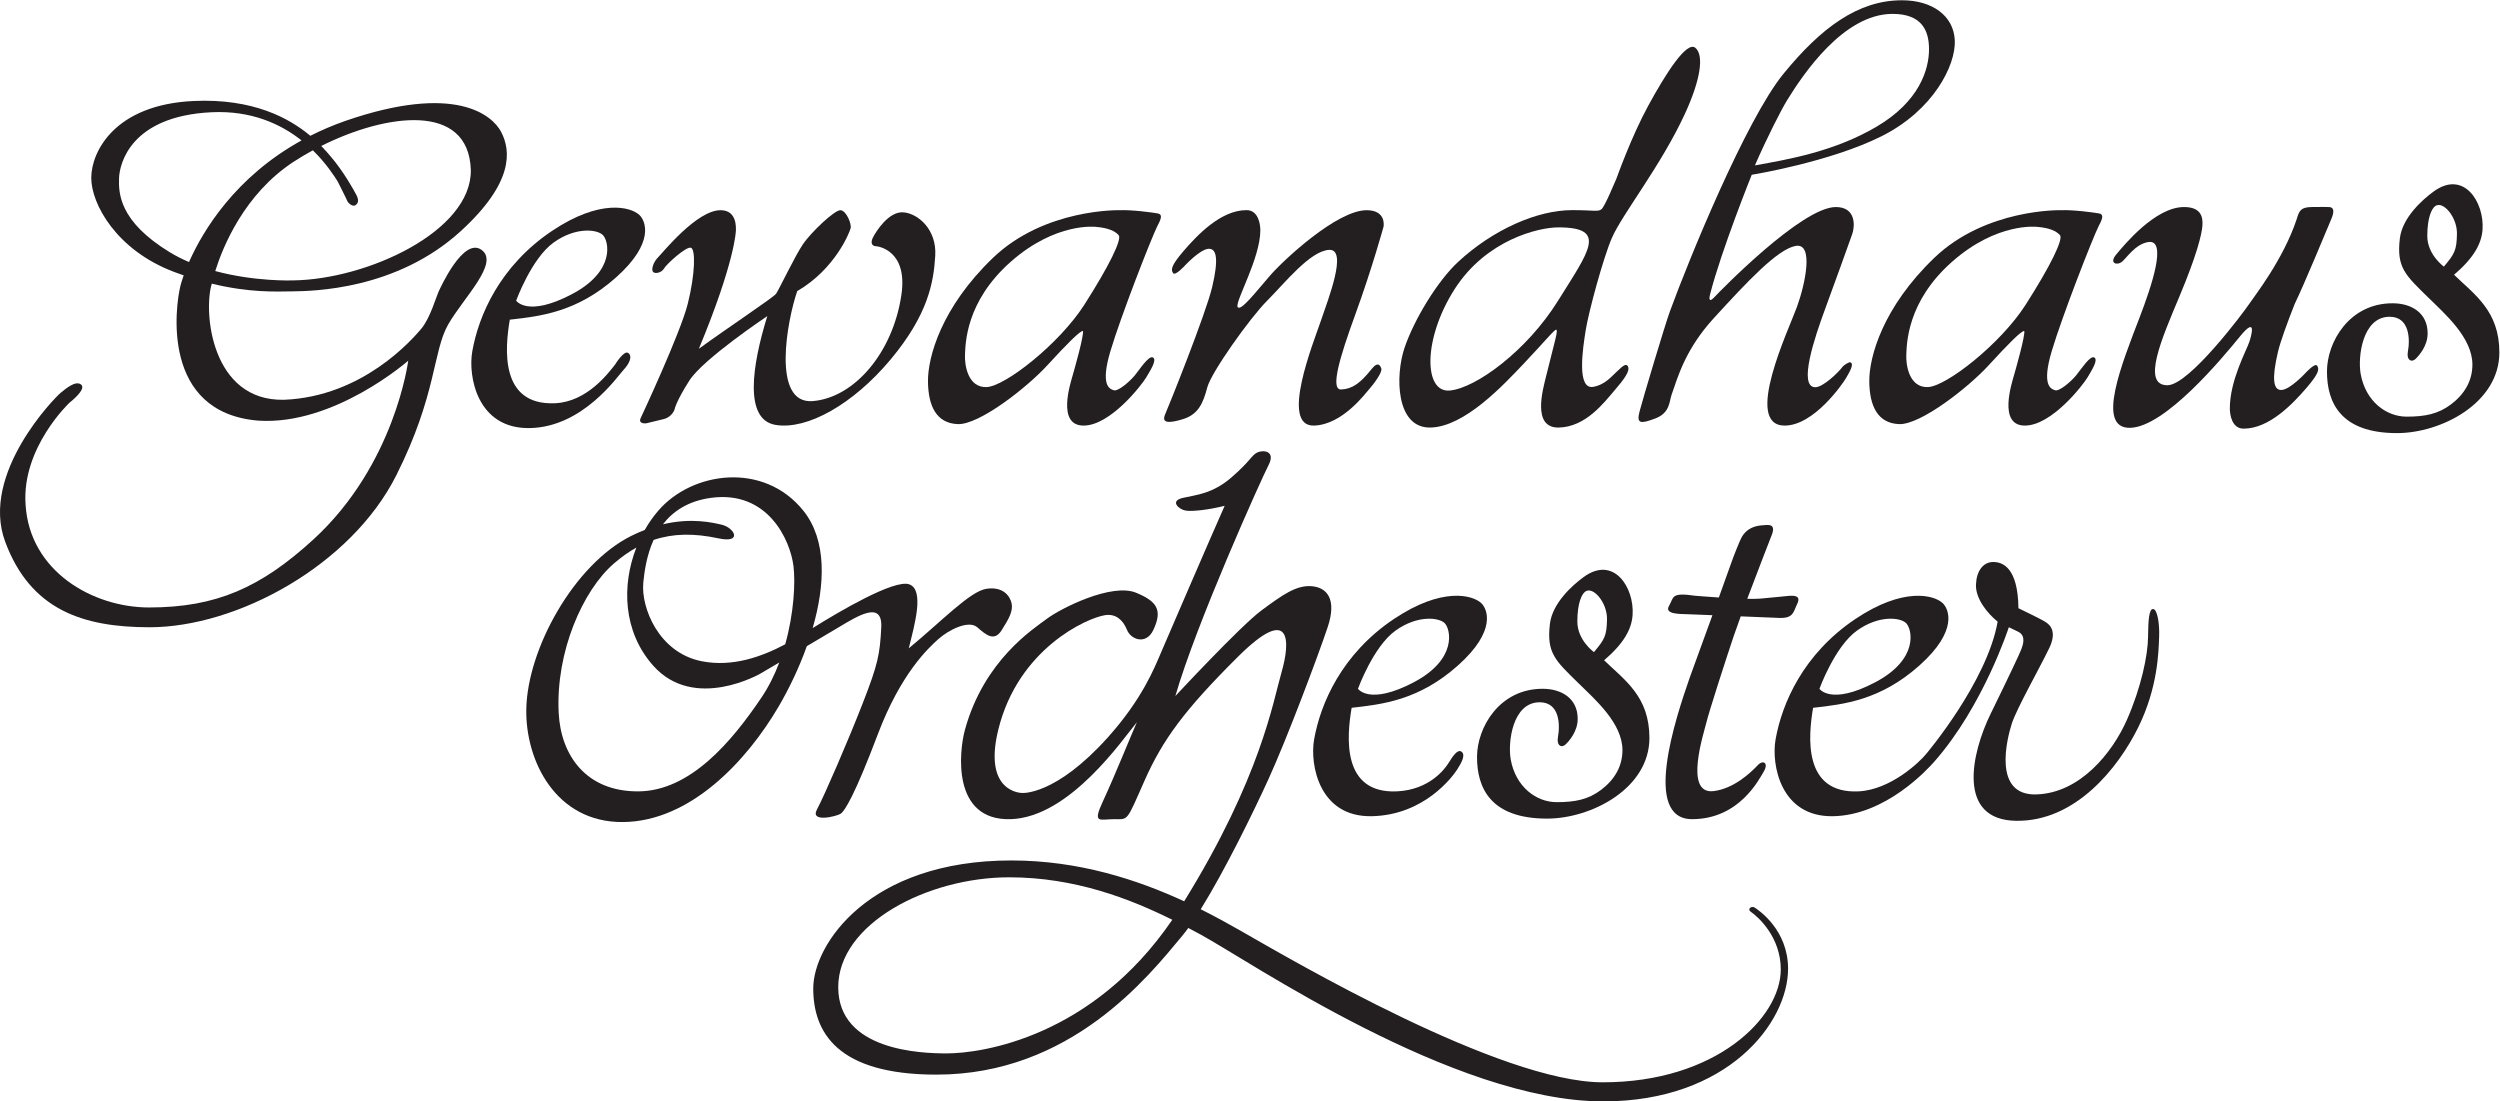 <?xml version="1.0" encoding="UTF-8" standalone="no"?>
<!-- Created with Inkscape (http://www.inkscape.org/) -->

<svg
   version="1.1"
   id="svg2"
   xml:space="preserve"
   width="1050.307"
   height="462.72"
   viewBox="0 0 1050.307 462.72"
   sodipodi:docname="rz_gwh_orchester_logo_schwarz.eps"
   xmlns:inkscape="http://www.inkscape.org/namespaces/inkscape"
   xmlns:sodipodi="http://sodipodi.sourceforge.net/DTD/sodipodi-0.dtd"
   xmlns="http://www.w3.org/2000/svg"
   xmlns:svg="http://www.w3.org/2000/svg"><defs
     id="defs6" /><sodipodi:namedview
     id="namedview4"
     pagecolor="#ffffff"
     bordercolor="#666666"
     borderopacity="1.0"
     inkscape:pageshadow="2"
     inkscape:pageopacity="0.0"
     inkscape:pagecheckerboard="0" /><g
     id="g8"
     inkscape:groupmode="layer"
     inkscape:label="ink_ext_XXXXXX"
     transform="matrix(1.333,0,0,-1.333,0,462.72)"><g
       id="g10"
       transform="scale(0.1)"><path
         d="m 535.133,2676.25 c -160,97.5 -161.25,186.25 -160,232.5 1.25,46.25 36.25,196.25 291.25,208.75 126.887,6.23 219.711,-38.02 284.047,-88.79 -207.426,-114.39 -310.231,-282.56 -354.707,-383.38 -20.828,8.89 -41.211,19.11 -60.59,30.92 m 948.747,260 c 3.75,-193.75 -327.5,-346.25 -561.247,-348.75 0,0 -118.274,-4.54 -244.231,29.47 23.641,75.57 90.969,242.33 246.731,344.28 19.207,12.57 39.617,24.73 60.84,36.23 42.837,-41.7 67.867,-81.91 77.907,-97.48 0,0 27.91,-55 30.41,-61.66 2.5,-6.68 16.67,-19.59 25.42,-14.18 8.75,5.43 12.5,15 3.75,32.09 -8.75,17.09 -41.25,75 -80.42,120.84 -7.3,8.55 -17.33,20.47 -30.59,34.14 203.5,101.91 463.98,138.97 471.43,-74.98 m 33.75,-252.5 c -57.5,41.25 -130,-120 -136.25,-133.75 -6.25,-13.75 -26.25,-82.5 -53.75,-115 -27.5,-32.5 -183.75,-213.75 -432.497,-223.75 -229.789,-5 -254.953,278.21 -227.57,366 118.16,-28.91 201.789,-24.96 252.148,-24.34 65.832,0.84 328.709,4.31 531.669,189.18 168.33,153.32 159.16,254.16 128.08,313.4 -27.29,52.01 -143.08,154.92 -491.22,34.64 -39.55,-13.84 -76.12,-29.68 -110.197,-46.9 -66.383,55.69 -180.621,118.49 -368.332,109.68 -248.328,-11.66 -321.668,-159.57 -322.078,-241.66 -0.422,-82.09 78.75,-228.34 261.25,-297.09 10.226,-3.86 20.199,-7.4 30.047,-10.78 -5.008,-14.06 -8.367,-25.31 -10.239,-32.81 -15.742,-62.98 -62.968,-399.9 245.602,-425.09 239.317,-15.73 472.327,188.93 472.327,188.93 0,0 -41.13,-327.5 -299.14,-563.63 -166.097,-152.03 -306.937,-214.12 -517.769,-214.12 -176.668,0 -376.488,113.35 -389.09,324.33 -12.598,179.47 138.559,321.17 138.559,321.17 0,0 54.082,41.59 36.89,56.59 -17.187,15 -49.058,-12.82 -65.308,-25.94 -16.25,-13.13 -254.379,-254.06 -174.379,-469.06 80,-215 245.097,-269.45 455,-269.45 275,0 634.307,194.11 777.497,478.61 127.5,253.34 115,390.84 163.75,475.84 48.75,85 162.5,193.75 105,235"
         style="fill:#231f20;fill-opacity:1;fill-rule:nonzero;stroke:none"
         id="path12" /><path
         d="m 1745.14,2707.09 c 70,50 137.05,41.27 155,23.32 18.33,-18.32 41.45,-113.45 -98.34,-186.66 -139.79,-73.21 -175,-20 -175,-20 0,0 48.34,133.34 118.34,183.34 m 220,-401.68 c 20,21.67 28.33,43.34 15,53.34 -13.34,10 -41.67,-36.64 -41.67,-36.64 -20,-24.97 -86.67,-116.7 -188.33,-121.7 -176.67,-8.33 -158.34,175 -143.34,263.34 96.08,10.84 211.67,23.34 335,133.34 123.34,110 92.71,178.54 73.34,196.66 -27.58,25.8 -123.96,51.25 -275,-50 -164.73,-110.41 -231.67,-266.66 -251.67,-380 -13.7,-77.68 15,-245 181.67,-241.67 166.66,3.33 275,161.67 295,183.33"
         style="fill:#231f20;fill-opacity:1;fill-rule:nonzero;stroke:none"
         id="path14" /><path
         d="m 2092.64,2624.8 c 8.33,14.39 70,70.62 85,65.62 15,-5 13.33,-83.34 -10,-176.67 -23.34,-93.33 -148.34,-360 -148.34,-360 -9.21,-19.85 17.5,-16.67 17.5,-16.67 0,0 28.34,6.67 55,13.34 26.67,6.66 34.17,30 34.17,30 0,0 3.33,23.33 46.76,91.46 43.44,68.12 245.62,203.12 245.62,203.12 -48.33,-155.97 -74.05,-326.25 25.95,-342.92 100,-16.66 245,65.84 361.67,205 119.78,142.88 136.67,245 141.67,328.34 5,83.33 -55,133.33 -100.81,136.66 -45.81,3.34 -85.86,-60 -95.86,-80 -10,-20 1.67,-26.66 8.33,-26.66 6.67,0 102.5,-11.67 81.67,-153.34 -27.06,-184.06 -150,-325 -280,-335 -130,-10 -80,255 -48.33,346.67 120,70 165,185 168.33,198.33 3.33,13.34 -13.33,55 -31.67,56.67 -18.33,1.67 -93.33,-70 -118.33,-106.67 -25,-36.66 -76.67,-145 -85,-156.66 -8.33,-11.67 -151.67,-106.67 -243.33,-173.34 115,276.67 116.66,372.46 116.66,372.46 0,7.45 4.61,64.21 -48.33,64.21 -75.02,0 -181.67,-133.33 -196.67,-148.33 -15,-15 -21.66,-36.67 -16.87,-45 4.8,-8.34 26.87,-5 35.21,9.38"
         style="fill:#231f20;fill-opacity:1;fill-rule:nonzero;stroke:none"
         id="path16" /><path
         d="m 3041.39,2353.74 c 1.66,33.34 1.66,166.67 144.16,292.51 142.5,125.84 268.34,110 268.34,110 40,-3.34 60,-13.34 71.66,-25.84 11.67,-12.5 -30,-97.5 -108.33,-220 -78.33,-122.5 -250,-257.5 -308.33,-259.17 -58.34,-1.66 -69.17,69.17 -67.5,102.5 m -22.5,-219.16 c 67.5,-2.5 218.33,115.83 281.66,185 63.34,69.16 103.55,109.37 112.71,108.54 2.5,-16.67 -24.37,-111.04 -31.87,-137.71 -7.5,-26.67 -51.67,-160.07 33.33,-160.45 85,-0.38 184.17,128.78 197.5,151.28 13.33,22.5 35,55.84 21.67,63.34 -13.34,7.5 -41.67,-37.5 -57.5,-56.67 -15.84,-19.17 -52.5,-50.83 -65.84,-46.67 -13.33,4.17 -43.33,14.17 -10.83,123.34 32.5,109.17 128.33,355.01 148.33,395.01 15,27.5 14.17,36.66 0,39.16 -14.16,2.5 -79.09,11.68 -120,10.02 0,0 -235.83,5.82 -398.33,-150.02 -162.5,-155.84 -205.83,-312.51 -205,-390.01 0.83,-77.5 26.67,-131.66 94.17,-134.16"
         style="fill:#231f20;fill-opacity:1;fill-rule:nonzero;stroke:none"
         id="path18" /><path
         d="m 6152.3,2646.25 c 142.5,125.84 268.33,110 268.33,110 40,-3.34 60,-13.34 71.67,-25.84 11.66,-12.5 -30,-97.5 -108.34,-220 -78.33,-122.5 -250,-257.5 -308.33,-259.17 -58.33,-1.66 -69.17,69.17 -67.5,102.5 1.67,33.34 1.67,166.67 144.17,292.51 m -260.84,-377.51 c 0.84,-77.5 26.67,-131.66 94.17,-134.16 67.5,-2.5 218.33,115.83 281.67,185 63.33,69.16 103.54,109.37 112.7,108.54 2.5,-16.67 -24.37,-111.04 -31.87,-137.71 -7.5,-26.67 -51.67,-160.07 33.33,-160.45 85,-0.38 184.17,128.78 197.5,151.28 13.34,22.5 35,55.84 21.67,63.34 -13.33,7.5 -41.67,-37.5 -57.5,-56.67 -15.83,-19.17 -52.5,-50.83 -65.83,-46.67 -13.34,4.17 -43.34,14.17 -10.84,123.34 32.5,109.17 128.34,355.01 148.34,395.01 15,27.5 14.16,36.66 0,39.16 -14.17,2.5 -79.1,11.68 -120,10.02 0,0 -235.84,5.82 -398.34,-150.02 -162.5,-155.84 -205.83,-312.51 -205,-390.01"
         style="fill:#231f20;fill-opacity:1;fill-rule:nonzero;stroke:none"
         id="path20" /><path
         d="m 3728.89,2150.41 c 48.33,15 63.28,51.03 76.13,100.05 12.32,46.93 133.87,218.29 188.87,273.29 55,55 135,156.66 195,160 60,3.34 -3.34,-156.66 -25.82,-223.34 -22.49,-66.66 -130.88,-334.05 -21.39,-330.45 90.13,2.95 162.02,102.12 175.55,117.12 8.54,9.5 40.33,49.78 36.25,62.5 -2.38,7.38 -9.31,25.33 -30.42,-1.25 -35.42,-44.58 -60.84,-62.92 -95.84,-64.58 -35,-1.67 -6.67,96.66 45,238.34 51.67,141.66 88.33,274.8 88.33,274.8 0,0 10,51.88 -53.33,51.88 -93.4,0 -261.67,-156.68 -305,-206.68 -43.33,-50 -93.33,-115 -101.67,-98.04 -8.33,16.99 71.67,153.04 71.67,241.36 0,20.07 -6.62,63.47 -43.33,63.56 -81.67,0.23 -156.67,-80.22 -198.34,-128.56 -41.66,-48.32 -40,-60 -33.23,-70 6.78,-10 38.23,25 38.23,25 0,0 46.67,50 73.34,51.68 26.66,1.66 31.66,-35 11.66,-120 -20,-85 -136.66,-375.01 -148.33,-401.68 -11.67,-26.66 8.33,-30 56.67,-15"
         style="fill:#231f20;fill-opacity:1;fill-rule:nonzero;stroke:none"
         id="path22" /><path
         d="m 4584.3,2559.59 c 100,156.66 265.83,194.79 325.84,195 159.3,0.53 97.5,-75 0,-231.68 -97.5,-156.67 -258.34,-275 -340.84,-282.5 -82.5,-7.5 -85,162.5 15,319.18 m -76.66,-435.85 c 108.33,1.65 231.66,135 295,201.67 63.33,66.67 98.33,110 102.5,106.67 4.16,-3.34 -1.67,-23.75 -5,-37.92 -3.33,-14.17 -17.5,-68.75 -27.5,-109.58 -10,-40.84 -45,-162.5 40,-160.84 85,1.67 142.5,78.34 174.16,115 31.67,36.67 51.68,63.4 43.95,77.82 -7.18,13.43 -23.85,-6.9 -34.36,-15.94 -15.64,-13.44 -35.62,-41.25 -74.59,-48.54 -53.33,-9.98 -33.33,120.41 -24.16,178.33 9.02,57.02 55.17,227.78 82.5,290.84 32.5,75 154.16,226.66 230,390.84 50.01,108.28 60.83,185 33.33,208.32 -27.5,23.34 -94.17,-82.5 -148.33,-181.66 -54.17,-99.16 -99.64,-227.96 -99.64,-227.96 -6.25,-13.75 -37.35,-90.48 -48.28,-99.08 -10.94,-8.58 -21.89,-2.74 -92.5,-2.74 -110.01,0 -248.75,-61.06 -358.75,-162.72 -65.8,-60.82 -139.17,-182.51 -169.17,-270.84 -30,-88.33 -27.5,-253.33 80.84,-251.67"
         style="fill:#231f20;fill-opacity:1;fill-rule:nonzero;stroke:none"
         id="path24" /><path
         d="m 5632.22,3155 c 49.7,80.67 177.42,272.5 332.5,272.5 91.25,0 115,-51.25 115,-111.25 0,-65 -31.27,-165.02 -164.52,-243.77 -133.27,-78.75 -279.23,-103.73 -384.23,-122.48 37.5,86.25 83.09,175.54 101.25,205 m -465,-981.25 c -10,-38.75 3.75,-38.75 50,-21.25 46.25,17.5 43.55,52.95 51.25,75 19.84,56.83 43.75,143.75 133.75,241.94 103.75,113.19 200,216.81 257.5,226.81 57.5,10 30,-120 3.75,-192.19 -26.25,-72.2 -170.02,-374.1 -38.75,-374.1 92.92,0 184.14,133.62 193.34,149.62 11.14,19.38 27.5,45.83 12.92,50 -2.82,0.81 -19.32,-7.86 -25,-15.83 -9.76,-13.7 -60,-63.75 -85.42,-62.92 -53.32,1.75 -2.09,155.42 31.66,246.55 33.75,91.14 77.17,213.08 85.47,236.3 8.28,23.21 13.28,85.07 -51.72,85.07 -107.51,0 -366.25,-266.25 -382.5,-283.75 -16.25,-17.5 -17.94,-7.73 -13.75,8.75 35,137.5 131.25,376.66 131.25,376.66 0,0 246.67,40 409.51,121.67 162.83,81.67 233.82,223.33 230.49,301.67 -3.33,78.33 -71.67,126.66 -166.67,126.66 -138.33,0 -255,-86.66 -373.33,-231.66 -118.33,-145 -298.41,-585.57 -358.33,-750 -15.29,-41.92 -85.42,-276.25 -95.42,-315"
         style="fill:#231f20;fill-opacity:1;fill-rule:nonzero;stroke:none"
         id="path26" /><path
         d="m 4398.31,1483.83 c 70,50 137.05,41.29 155,23.33 18.33,-18.33 41.45,-113.45 -98.34,-186.66 -139.79,-73.22 -175,-20 -175,-20 0,0 48.34,133.33 118.34,183.33 M 4141.64,1140.5 c -13.7,-77.68 15,-245 181.67,-241.668 166.66,3.328 256.12,126.368 269.75,147.838 13.75,21.66 26.67,45.41 13.33,55.41 -13.33,10 -30,-18.26 -41.66,-36.63 -11.67,-18.37 -59.76,-83.29 -161.42,-88.29 -176.67,-8.332 -158.34,175 -143.34,263.34 96.08,10.83 211.67,23.33 335,133.33 123.34,110 92.71,178.54 73.34,196.67 -27.58,25.79 -123.96,51.25 -275,-50 -164.73,-110.42 -231.67,-266.67 -251.67,-380"
         style="fill:#231f20;fill-opacity:1;fill-rule:nonzero;stroke:none"
         id="path28" /><path
         d="m 2399.99,1272.92 c -93.33,-138.34 -224.17,-294.998 -388.33,-295.838 -164.17,-0.832 -244.17,113.338 -250.84,247.408 -9.56,192.47 75.84,385.93 174.17,470.93 23.33,20.16 46.72,36.69 70.57,49.98 -46.4,-118.75 -42.34,-264.35 52.76,-371.65 130,-146.67 339.17,-25 339.17,-25 0,0 24.56,14.51 58.6,34.65 -14.54,-38.55 -32.99,-76.22 -56.1,-110.48 m -160,629.16 c 180,25 250.83,-133.33 260.83,-215 6.3,-51.49 1.65,-147.71 -26.03,-246.45 -73.22,-38.73 -165.15,-72.39 -262.3,-53.55 -137.5,26.67 -192.5,170.84 -185,247.5 3.33,34.11 10.18,85.84 32.54,134.99 61.17,20.6 127.09,21.58 204.13,5.01 77.5,-16.67 50.83,34.17 9.16,43.33 -26.56,5.85 -92.96,22.47 -183.9,1 31.2,40.47 78.41,73.15 150.57,83.17 m 403.33,-407.78 c 59.73,35.54 138.31,85.55 134.16,0 -4.16,-85.55 -10.82,-117.22 -57.49,-237.22 -46.67,-120 -121.67,-293.33 -145,-336.658 -23.33,-43.344 61.67,-22.141 74.48,-13.863 12.81,8.281 44.69,58.863 117.19,250.521 72.5,191.67 159.16,271.67 190.83,300 31.67,28.34 95,61.1 122.5,37.22 27.5,-23.88 53.33,-46.38 76.67,-9.72 23.33,36.67 36.66,60.84 31.66,85 -5,24.17 -28.33,54.17 -80,45.84 -51.66,-8.34 -140,-101.67 -244.16,-187.5 18.33,74.16 50,184.16 1.66,201.66 -47.16,17.08 -223.24,-87.08 -304.51,-137.82 39.24,135.64 45.69,276.89 -29.65,370.32 -125,155 -350,123.33 -456.67,0 -15.92,-18.4 -30.31,-38.95 -42.91,-61.03 -13.92,-5.38 -28.22,-11.62 -42.92,-18.97 -179.18,-89.59 -326.53,-354.57 -330.42,-545 -3.33,-163.33 92.92,-358.33 304.58,-356.658 211.67,1.656 390,191.538 491.67,365.768 31.73,54.38 63.3,119.72 87.92,188.58 40.42,23.93 79.07,46.83 100.41,59.53"
         style="fill:#231f20;fill-opacity:1;fill-rule:nonzero;stroke:none"
         id="path30" /><path
         d="m 2982.72,151.238 c -80,0 -340.85,8.762 -340.85,208.762 0,200 281.25,346.25 538.75,346.25 207.09,0 380.85,-67.699 514.13,-133.82 -252.24,-369.621 -598.7,-421.192 -712.03,-421.192 m 2546.8,460.012 c -9.22,5.781 -24,-5.121 -11.4,-13.75 21.87,-15 94.37,-78.352 94.37,-181.672 0,-152.078 -204.37,-356.09 -561.87,-355.668 -322.5,0.371 -976.25,383.59 -1140,477.34 -37.61,21.531 -79.84,44.859 -126.26,68.059 76.67,123.3 167.67,309.691 213.76,410.691 58.75,128.75 156.25,388.75 186.25,478.05 30,89.3 -2.5,125.7 -50.73,129.45 -48.22,3.75 -91.77,-27.5 -157.79,-76.25 -65.99,-48.75 -271.48,-270 -271.48,-270 65,226.4 270.41,682.91 293.75,727.91 23.33,45 -16.67,48.34 -35,40 -18.34,-8.33 -21.67,-26.66 -81.67,-78.62 -60,-51.95 -110,-54.71 -153.33,-64.71 -43.33,-10 -11.67,-36.67 8.33,-40 20,-3.33 70,1.67 123.34,15 -41.67,-93.33 -179.61,-413.75 -200.42,-462.08 -20.82,-48.33 -58.75,-146.25 -167.92,-267.92 -165.19,-184.08 -270,-174.998 -270,-174.998 0,0 -124.58,-0.832 -75,199.998 62.92,254.84 279.17,351.67 336.67,360.42 33.94,5.17 56.59,-15.88 68.75,-46.25 12.5,-31.25 60.26,-48.26 82.92,-0.83 30.83,64.58 10,90.83 -53.34,117.43 -77.37,32.5 -238.33,-49.1 -281.66,-81.57 -43.34,-32.47 -197.69,-130.28 -258.34,-349.2 -19.16,-69.16 -42.08,-288.33 144.17,-282.56 186.25,5.769 353.75,252.98 397.5,305.48 -16.25,-36.25 -71.25,-172.5 -106.25,-247.5 -35,-75 -11.25,-57.98 35,-57.98 45,0 37.5,-9.52 95,120.48 57.5,130 126.25,223.75 295,391.55 168.75,167.8 165,47.2 137.5,-47.8 -27.03,-93.35 -65.88,-332.97 -307.21,-723.09 -147.92,68.25 -332.58,128.711 -544.67,128.711 -450,0 -624.37,-265.621 -624.37,-403.121 0,-137.5 74.37,-271.891 388.12,-271.891 423.75,0 668.66,309.68 774.38,436.891 6.23,7.488 12.76,16.059 19.52,25.379 13.74,-7.238 26.96,-14.348 39.65,-21.207 C 3934.78,444.172 4580.62,0 5053.12,0 c 392.5,0 582.5,247.922 582.34,418.281 -0.12,122.559 -92.67,184.649 -105.94,192.969"
         style="fill:#231f20;fill-opacity:1;fill-rule:nonzero;stroke:none"
         id="path32" /><path
         d="m 7264.47,2293.87 c 0,0 -46.67,-50 -73.33,-51.67 -26.67,-1.66 -31.67,35 -11.67,120 7.17,31.33 30.46,94.88 52.76,151.14 29.16,60 99.16,229.16 115.83,268.75 16.67,39.57 -7.08,36.66 -10.83,36.66 -3.75,0 -18.75,0.84 -52.5,0 -33.75,-0.84 -38.34,-12.09 -45.84,-37.09 -42.5,-129.16 -136.25,-247.07 -150.41,-268.75 -14.17,-21.66 -188.34,-255.83 -257.5,-255.83 -82.09,0 -17.92,146.66 37.5,278.76 55.41,132.07 70.83,196.25 72.91,224.57 2.09,28.34 -5.41,58.34 -57.91,58.34 -91.67,0 -190.42,-121.66 -213.75,-149.59 -23.34,-27.91 2.08,-35 17.08,-23.75 15,11.25 41.67,55.84 83.33,62.93 61.95,10.53 10.37,-140.62 -26.25,-236.25 -55.83,-145.85 -140,-352.1 -30,-349.18 110,2.92 289.17,218.33 345.42,287.5 56.25,69.18 35.37,-0.87 29.58,-17.5 -9.37,-27.75 -61.09,-120.71 -61.09,-209.04 0,-20.07 6.62,-63.46 43.34,-63.56 81.66,-0.22 156.66,80.23 198.33,128.56 41.67,48.33 40,60 33.24,70 -6.78,10 -38.24,-25 -38.24,-25"
         style="fill:#231f20;fill-opacity:1;fill-rule:nonzero;stroke:none"
         id="path34" /><path
         d="m 5852.71,1483.83 c 70,50 137.05,41.29 155,23.33 18.33,-18.33 41.45,-113.45 -98.33,-186.66 -139.8,-73.22 -175,-20 -175,-20 0,0 48.33,133.33 118.33,183.33 m 932.9,68.05 c -12.5,-0.63 -15,-33.75 -15.63,-89.38 -0.62,-55.63 -21.25,-157.5 -66.87,-260.63 -45.63,-103.12 -147.5,-230.62 -285.63,-234.37 -138.12,-3.75 -91.87,176.25 -76.87,223.12 15,46.88 87.5,174.38 118.12,238.13 30.63,63.75 -10,80.63 -17.5,85.63 -7.5,5 -79.69,40 -79.69,40 -1.56,128.75 -50,146.25 -80.62,145.62 -30.63,-0.62 -51.56,-27.92 -53.23,-71.25 -1.66,-43.33 35,-90 68.34,-116.67 -33.34,-190 -225,-416.66 -225,-416.66 -20,-24.97 -111.65,-113.26 -213.32,-118.26 -176.67,-8.332 -158.33,175 -143.33,263.34 96.08,10.83 211.66,23.33 335,133.33 123.33,110 92.7,178.54 73.33,196.67 -27.57,25.79 -123.96,51.25 -275,-50 -164.72,-110.42 -231.67,-266.67 -251.67,-380 -13.71,-77.68 15,-245 181.67,-241.668 166.67,3.328 298.8,149.478 318.32,171.588 154.78,175.41 235.2,423.88 235.2,423.88 0,0 3.75,-1.17 30,-14.3 26.25,-13.12 13.13,-44.37 9.38,-55 -3.75,-10.62 -36.88,-81.25 -96.88,-203.75 -60,-122.5 -108.12,-333.75 80,-336.879 188.13,-3.121 322.5,167.499 385,293.749 62.5,126.25 64.38,238.76 66.25,285.63 1.88,46.88 -6.87,88.75 -19.37,88.13"
         style="fill:#231f20;fill-opacity:1;fill-rule:nonzero;stroke:none"
         id="path36" /><path
         d="m 5464.62,1467.92 c 5.32,15.8 12.88,36.91 21.64,60.77 52.94,-2.19 102.58,-4.23 121.69,-4.94 45,-1.66 44.17,19.17 56.67,45 12.5,25.84 -11.67,25 -20.84,24.84 -9.16,-0.16 -45.83,-4.84 -95.83,-9 -10.12,-0.84 -24.56,-0.97 -41.12,-0.64 32.85,87.32 70.95,185.13 78.62,204.8 10.83,33.34 -12.5,28.34 -34.17,26.67 -49.16,-4.17 -62.5,-38.33 -65,-43.33 -2.5,-5 -19.16,-43.34 -35,-89.17 -4.73,-13.7 -17.89,-50.29 -33.99,-94.79 -40.85,2.62 -74.34,5.46 -74.34,5.46 -78.33,11.51 -66.67,-4.84 -82.5,-31.5 -15.83,-26.67 31.67,-25.84 60,-26.73 9.38,-0.29 39.3,-1.49 76.63,-3.01 -34.3,-94.55 -71.63,-196.93 -71.63,-196.93 -46.15,-132.4 -149.17,-445.9 7.5,-445.9 148.37,0 211.11,125.06 226.36,150.9 15.24,25.83 -2.13,37.49 -19.41,19.16 -23.37,-24.77 -76.12,-74.158 -139.45,-81.658 -94.49,-11.192 -30,184.158 -22.5,215.828 7.5,31.67 60,195 86.67,274.17"
         style="fill:#231f20;fill-opacity:1;fill-rule:nonzero;stroke:none"
         id="path38" /><path
         d="m 4971.33,1512.18 c 0,58.65 13.83,86.72 25.16,94.7 24.75,17.41 69.21,-35.13 68.3,-87.37 -0.91,-52.23 -7.33,-63.23 -41.23,-103.55 0,0 -52.23,37.57 -52.23,96.22 m -36.71,-386.87 c 10.51,10.34 37.81,40.31 37.81,80.31 0,64.38 -50.62,94.8 -110.62,94.8 -136.25,0 -206.67,-122.09 -206.67,-215 0,-97.498 42.5,-194.17 220.84,-194.17 138.95,0 322.5,94.582 322.5,254.17 0,130.82 -77.92,182.08 -142.85,244.87 62.32,53.16 86.72,98.05 89.82,142.51 5.95,85.68 -58.65,189.23 -153.96,120.04 -36.52,-26.51 -98.71,-82.7 -106.54,-147.3 -11.27,-92.79 17.19,-116.16 90.04,-187.64 52.05,-51.06 138.49,-125.79 138.49,-210.82 0,-50.94 -24.88,-93.22 -67.3,-125.209 -40.62,-30.621 -82.03,-38.75 -140,-38.75 -65,0 -129.41,48.848 -144.79,134.379 -9.69,53.86 5.42,180.42 91.25,180.42 63.54,0 64.58,-71.75 57.5,-110 -4.88,-26.3 11.45,-35.42 24.48,-22.61"
         style="fill:#231f20;fill-opacity:1;fill-rule:nonzero;stroke:none"
         id="path40" /><path
         d="m 7650.12,2727.18 c 0,58.65 13.83,86.71 25.16,94.7 24.75,17.41 69.22,-35.13 68.3,-87.37 -0.91,-52.24 -7.32,-63.23 -41.23,-103.55 0,0 -52.23,37.56 -52.23,96.22 m 84.3,-121.88 c 62.32,53.15 86.72,98.05 89.82,142.5 5.95,85.68 -58.65,189.23 -153.96,120.04 -36.52,-26.5 -98.69,-82.7 -106.54,-147.31 -11.27,-92.79 17.19,-116.15 90.04,-187.62 52.05,-51.07 138.49,-125.8 138.49,-210.82 0,-50.96 -24.88,-93.24 -67.3,-125.21 -40.62,-30.63 -82.03,-38.75 -140,-38.75 -65,0 -129.41,48.84 -144.79,134.37 -9.69,53.85 5.41,180.42 91.25,180.42 63.53,0 64.58,-71.75 57.5,-110 -4.88,-26.3 11.45,-35.42 24.48,-22.61 10.51,10.35 37.8,40.32 37.8,80.32 0,64.37 -50.62,94.79 -110.62,94.79 -136.25,0 -206.66,-122.08 -206.66,-215 0,-97.5 42.5,-194.17 220.84,-194.17 138.95,0 322.5,94.58 322.5,254.17 0,130.83 -77.92,182.08 -142.85,244.88"
         style="fill:#231f20;fill-opacity:1;fill-rule:nonzero;stroke:none"
         id="path42" /></g></g></svg>
